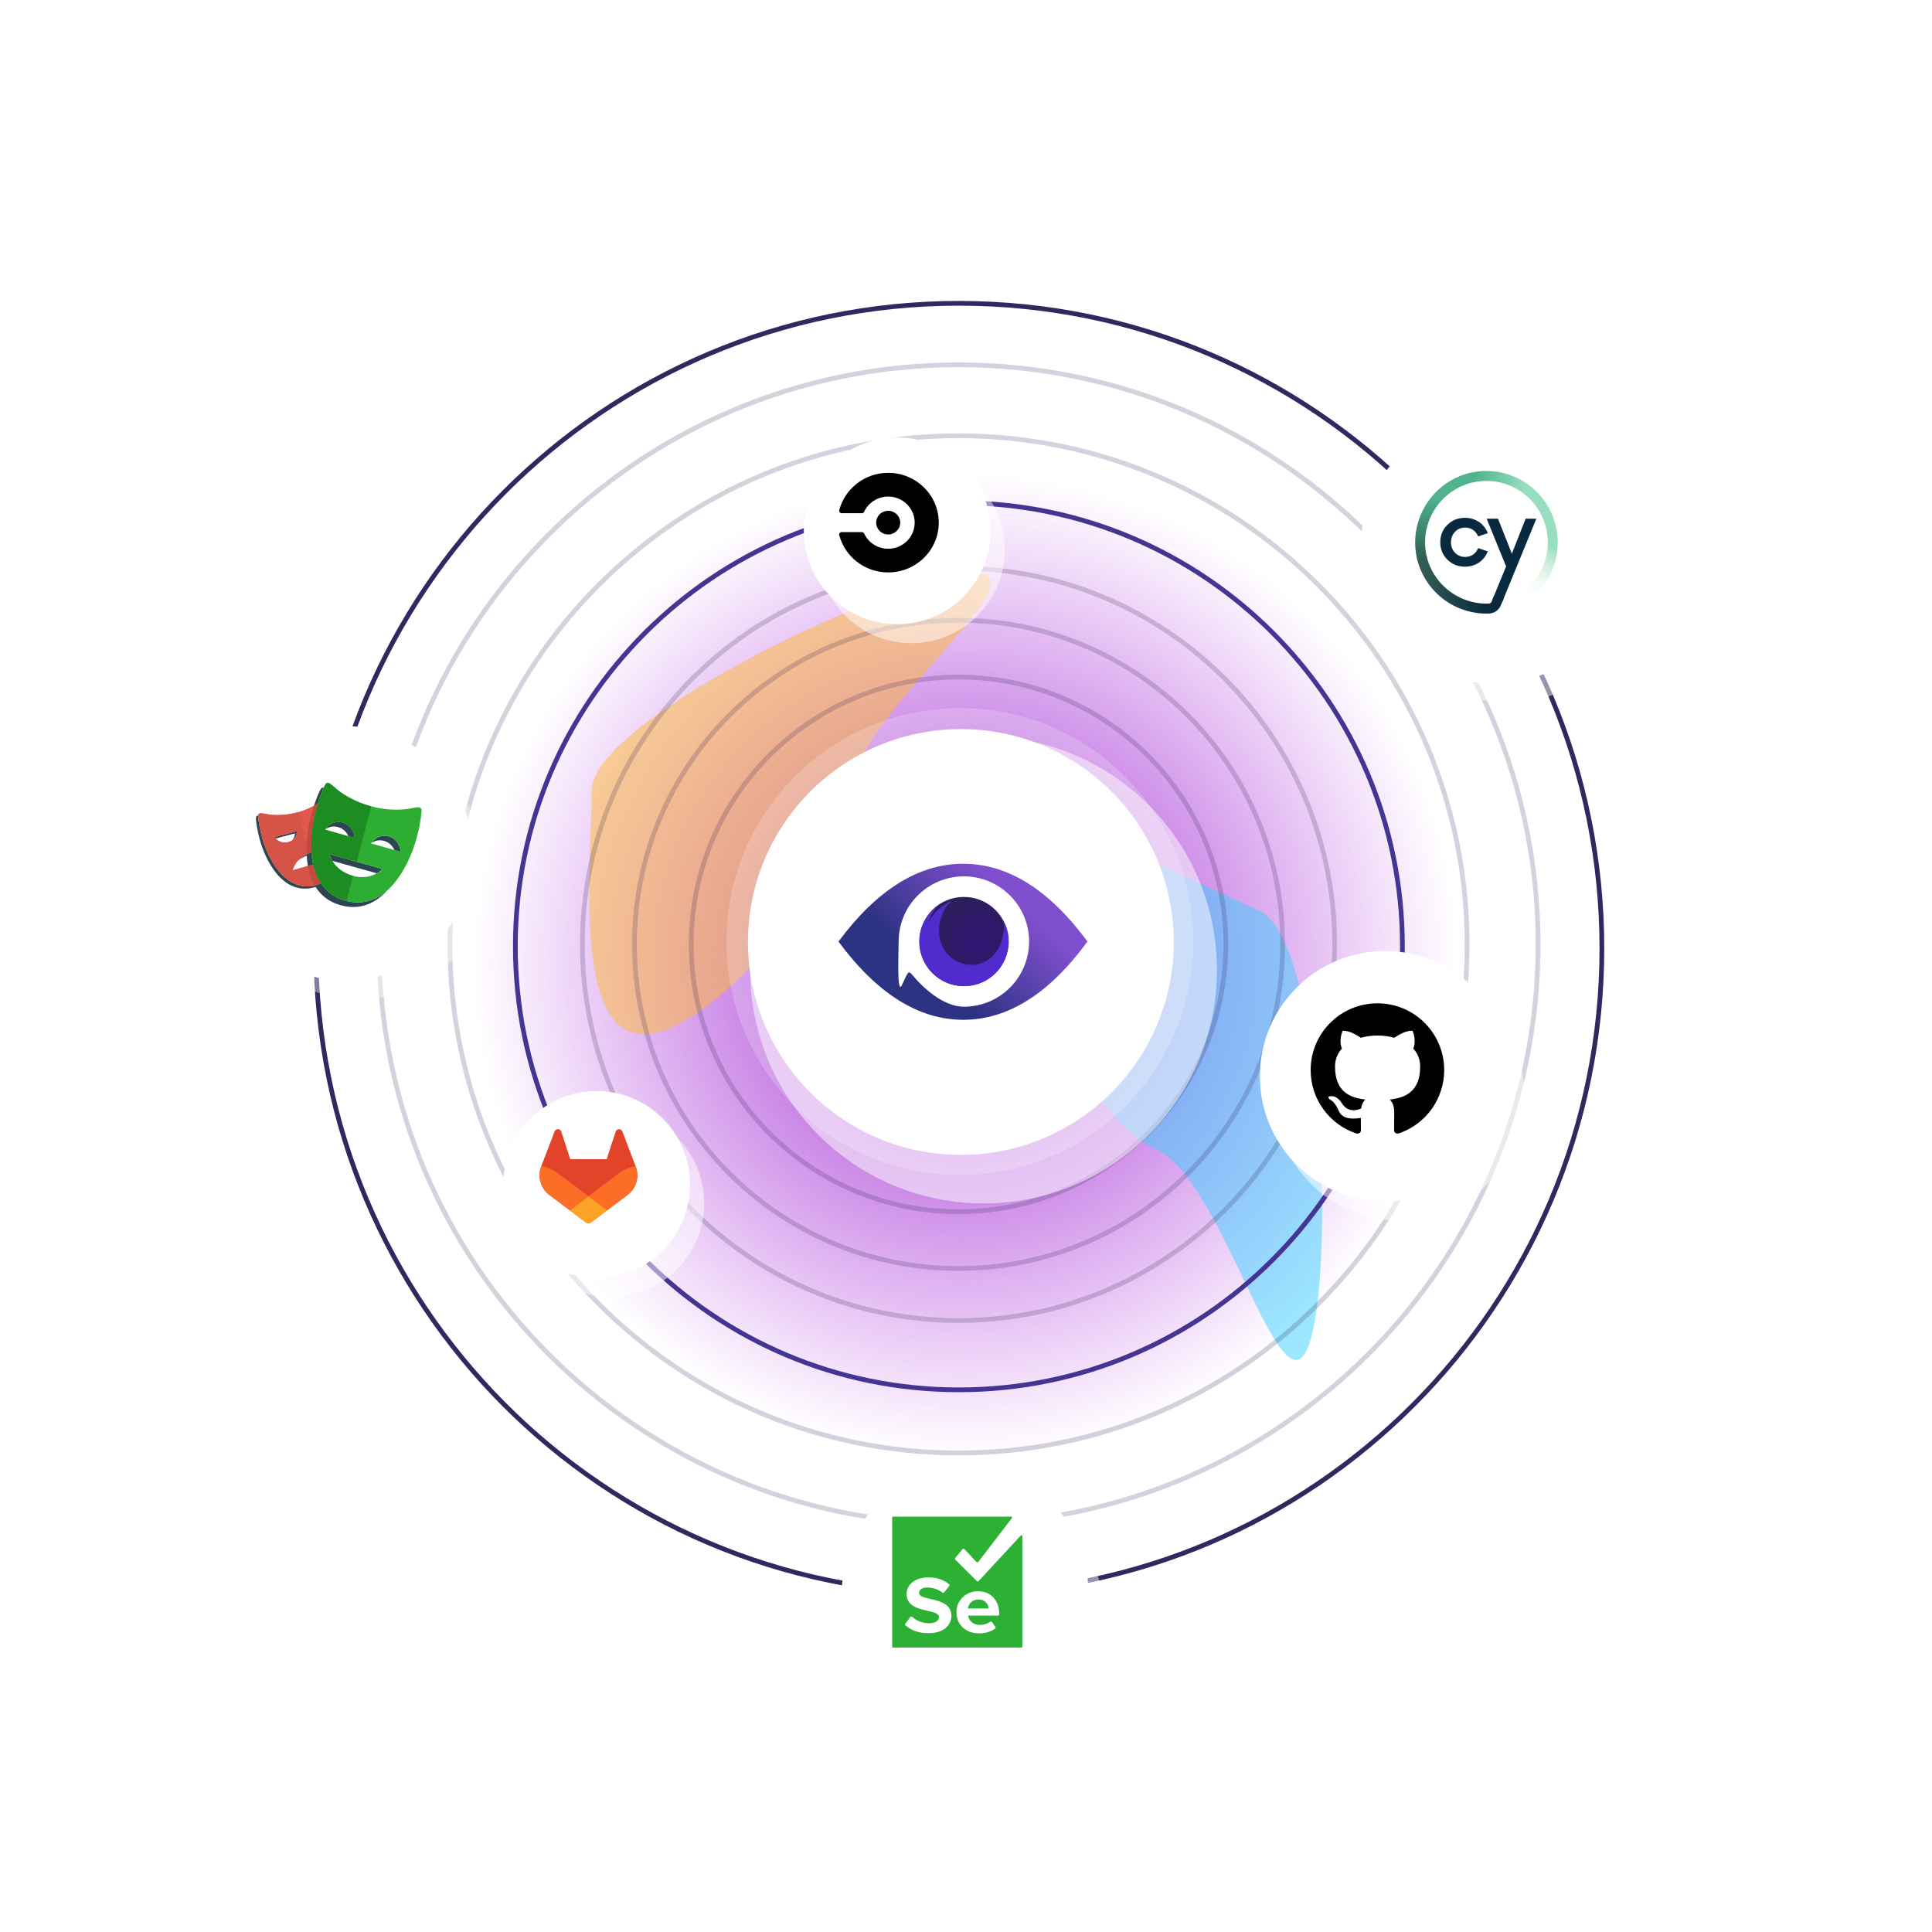 <svg fill="none" height="1102" viewBox="0 0 1102 1102" width="1102" xmlns="http://www.w3.org/2000/svg" xmlns:xlink="http://www.w3.org/1999/xlink"><filter id="a" color-interpolation-filters="sRGB" filterUnits="userSpaceOnUse" height="1101.04" width="1101.04" x=".26" y=".288"><feFlood flood-opacity="0" result="BackgroundImageFix"/><feBlend in="SourceGraphic" in2="BackgroundImageFix" mode="normal" result="shape"/><feGaussianBlur result="effect1_foregroundBlur_326_3855" stdDeviation="134.932"/></filter><filter id="b" color-interpolation-filters="sRGB" filterUnits="userSpaceOnUse" height="586.952" width="552.895" x="174.166" y="164.904"><feFlood flood-opacity="0" result="BackgroundImageFix"/><feBlend in="SourceGraphic" in2="BackgroundImageFix" mode="normal" result="shape"/><feGaussianBlur result="effect1_foregroundBlur_326_3855" stdDeviation="80.959"/></filter><filter id="c" color-interpolation-filters="sRGB" filterUnits="userSpaceOnUse" height="621.622" width="502.228" x="413.831" y="315.992"><feFlood flood-opacity="0" result="BackgroundImageFix"/><feBlend in="SourceGraphic" in2="BackgroundImageFix" mode="normal" result="shape"/><feGaussianBlur result="effect1_foregroundBlur_326_3855" stdDeviation="80.959"/></filter><filter id="d" color-interpolation-filters="sRGB" filterUnits="userSpaceOnUse" height="847.706" width="911.959" x="67.726" y="183.459"><feFlood flood-opacity="0" result="BackgroundImageFix"/><feBlend in="SourceGraphic" in2="BackgroundImageFix" mode="normal" result="shape"/><feGaussianBlur result="effect1_foregroundBlur_326_3855" stdDeviation="26.986"/></filter><filter id="e" color-interpolation-filters="sRGB" filterUnits="userSpaceOnUse" height="207.6" width="207.6" x="694.339" y="520.874"><feFlood flood-opacity="0" result="BackgroundImageFix"/><feColorMatrix in="SourceAlpha" result="hardAlpha" type="matrix" values="0 0 0 0 0 0 0 0 0 0 0 0 0 0 0 0 0 0 127 0"/><feOffset dx="10.794" dy="10.794"/><feGaussianBlur stdDeviation="16.192"/><feColorMatrix type="matrix" values="0 0 0 0 0.2 0 0 0 0 0.255 0 0 0 0 0.333 0 0 0 0.122 0"/><feBlend in2="BackgroundImageFix" mode="normal" result="effect1_dropShadow_326_3855"/><feBlend in="SourceGraphic" in2="effect1_dropShadow_326_3855" mode="normal" result="shape"/></filter><filter id="f" color-interpolation-filters="sRGB" filterUnits="userSpaceOnUse" height="171.286" width="171.286" x="262.786" y="600.763"><feFlood flood-opacity="0" result="BackgroundImageFix"/><feColorMatrix in="SourceAlpha" result="hardAlpha" type="matrix" values="0 0 0 0 0 0 0 0 0 0 0 0 0 0 0 0 0 0 127 0"/><feOffset dx="10.794" dy="10.794"/><feGaussianBlur stdDeviation="16.192"/><feColorMatrix type="matrix" values="0 0 0 0 0.2 0 0 0 0 0.255 0 0 0 0 0.333 0 0 0 0.122 0"/><feBlend in2="BackgroundImageFix" mode="normal" result="effect1_dropShadow_326_3855"/><feBlend in="SourceGraphic" in2="effect1_dropShadow_326_3855" mode="normal" result="shape"/></filter><filter id="g" color-interpolation-filters="sRGB" filterUnits="userSpaceOnUse" height="171.286" width="171.286" x="434.193" y="227.946"><feFlood flood-opacity="0" result="BackgroundImageFix"/><feColorMatrix in="SourceAlpha" result="hardAlpha" type="matrix" values="0 0 0 0 0 0 0 0 0 0 0 0 0 0 0 0 0 0 127 0"/><feOffset dx="10.794" dy="10.794"/><feGaussianBlur stdDeviation="16.192"/><feColorMatrix type="matrix" values="0 0 0 0 0.2 0 0 0 0 0.255 0 0 0 0 0.333 0 0 0 0.122 0"/><feBlend in2="BackgroundImageFix" mode="normal" result="effect1_dropShadow_326_3855"/><feBlend in="SourceGraphic" in2="effect1_dropShadow_326_3855" mode="normal" result="shape"/></filter><filter id="h" color-interpolation-filters="sRGB" filterUnits="userSpaceOnUse" height="331.065" width="331.065" x="395.458" y="387.726"><feFlood flood-opacity="0" result="BackgroundImageFix"/><feColorMatrix in="SourceAlpha" result="hardAlpha" type="matrix" values="0 0 0 0 0 0 0 0 0 0 0 0 0 0 0 0 0 0 127 0"/><feOffset dx="10.794" dy="10.794"/><feGaussianBlur stdDeviation="16.192"/><feColorMatrix type="matrix" values="0 0 0 0 0.2 0 0 0 0 0.255 0 0 0 0 0.333 0 0 0 0.122 0"/><feBlend in2="BackgroundImageFix" mode="normal" result="effect1_dropShadow_326_3855"/><feBlend in="SourceGraphic" in2="effect1_dropShadow_326_3855" mode="normal" result="shape"/></filter><filter id="i" color-interpolation-filters="sRGB" filterUnits="userSpaceOnUse" height="217.283" width="217.283" x="751.607" y="215.842"><feFlood flood-opacity="0" result="BackgroundImageFix"/><feColorMatrix in="SourceAlpha" result="hardAlpha" type="matrix" values="0 0 0 0 0 0 0 0 0 0 0 0 0 0 0 0 0 0 127 0"/><feOffset dx="10.794" dy="10.794"/><feGaussianBlur stdDeviation="16.192"/><feColorMatrix type="matrix" values="0 0 0 0 0.2 0 0 0 0 0.255 0 0 0 0 0.333 0 0 0 0.122 0"/><feBlend in2="BackgroundImageFix" mode="normal" result="effect1_dropShadow_326_3855"/><feBlend in="SourceGraphic" in2="effect1_dropShadow_326_3855" mode="normal" result="shape"/></filter><filter id="j" color-interpolation-filters="sRGB" filterUnits="userSpaceOnUse" height="205.179" width="205.179" x="455.981" y="815.191"><feFlood flood-opacity="0" result="BackgroundImageFix"/><feColorMatrix in="SourceAlpha" result="hardAlpha" type="matrix" values="0 0 0 0 0 0 0 0 0 0 0 0 0 0 0 0 0 0 127 0"/><feOffset dx="10.794" dy="10.794"/><feGaussianBlur stdDeviation="16.192"/><feColorMatrix type="matrix" values="0 0 0 0 0.2 0 0 0 0 0.255 0 0 0 0 0.333 0 0 0 0.122 0"/><feBlend in2="BackgroundImageFix" mode="normal" result="effect1_dropShadow_326_3855"/><feBlend in="SourceGraphic" in2="effect1_dropShadow_326_3855" mode="normal" result="shape"/></filter><filter id="k" color-interpolation-filters="sRGB" filterUnits="userSpaceOnUse" height="210.021" width="210.021" x="100.11" y="392.567"><feFlood flood-opacity="0" result="BackgroundImageFix"/><feColorMatrix in="SourceAlpha" result="hardAlpha" type="matrix" values="0 0 0 0 0 0 0 0 0 0 0 0 0 0 0 0 0 0 127 0"/><feOffset dx="10.794" dy="10.794"/><feGaussianBlur stdDeviation="16.192"/><feColorMatrix type="matrix" values="0 0 0 0 0.2 0 0 0 0 0.255 0 0 0 0 0.333 0 0 0 0.122 0"/><feBlend in2="BackgroundImageFix" mode="normal" result="effect1_dropShadow_326_3855"/><feBlend in="SourceGraphic" in2="effect1_dropShadow_326_3855" mode="normal" result="shape"/></filter><filter id="l" color-interpolation-filters="sRGB" filterUnits="userSpaceOnUse" height="164.422" width="164.422" x="707.832" y="531.669"><feFlood flood-opacity="0" result="BackgroundImageFix"/><feColorMatrix in="SourceAlpha" result="hardAlpha" type="matrix" values="0 0 0 0 0 0 0 0 0 0 0 0 0 0 0 0 0 0 127 0"/><feOffset dx="5.397" dy="5.397"/><feGaussianBlur stdDeviation="5.397"/><feColorMatrix type="matrix" values="0 0 0 0 0.182 0 0 0 0 0.045 0 0 0 0 0.194 0 0 0 0.2 0"/><feBlend in2="BackgroundImageFix" mode="normal" result="effect1_dropShadow_326_3855"/><feBlend in="SourceGraphic" in2="effect1_dropShadow_326_3855" mode="normal" result="shape"/></filter><filter id="m" color-interpolation-filters="sRGB" filterUnits="userSpaceOnUse" height="128.108" width="128.108" x="276.279" y="611.558"><feFlood flood-opacity="0" result="BackgroundImageFix"/><feColorMatrix in="SourceAlpha" result="hardAlpha" type="matrix" values="0 0 0 0 0 0 0 0 0 0 0 0 0 0 0 0 0 0 127 0"/><feOffset dx="5.397" dy="5.397"/><feGaussianBlur stdDeviation="5.397"/><feColorMatrix type="matrix" values="0 0 0 0 0.182 0 0 0 0 0.045 0 0 0 0 0.194 0 0 0 0.2 0"/><feBlend in2="BackgroundImageFix" mode="normal" result="effect1_dropShadow_326_3855"/><feBlend in="SourceGraphic" in2="effect1_dropShadow_326_3855" mode="normal" result="shape"/></filter><filter id="n" color-interpolation-filters="sRGB" filterUnits="userSpaceOnUse" height="128.108" width="128.108" x="447.686" y="238.741"><feFlood flood-opacity="0" result="BackgroundImageFix"/><feColorMatrix in="SourceAlpha" result="hardAlpha" type="matrix" values="0 0 0 0 0 0 0 0 0 0 0 0 0 0 0 0 0 0 127 0"/><feOffset dx="5.397" dy="5.397"/><feGaussianBlur stdDeviation="5.397"/><feColorMatrix type="matrix" values="0 0 0 0 0.182 0 0 0 0 0.045 0 0 0 0 0.194 0 0 0 0.2 0"/><feBlend in2="BackgroundImageFix" mode="normal" result="effect1_dropShadow_326_3855"/><feBlend in="SourceGraphic" in2="effect1_dropShadow_326_3855" mode="normal" result="shape"/></filter><filter id="o" color-interpolation-filters="sRGB" filterUnits="userSpaceOnUse" height="293.284" width="293.284" x="400.855" y="390.424"><feFlood flood-opacity="0" result="BackgroundImageFix"/><feBlend in="SourceGraphic" in2="BackgroundImageFix" mode="normal" result="shape"/><feGaussianBlur result="effect1_foregroundBlur_326_3855" stdDeviation="6.747"/></filter><filter id="p" color-interpolation-filters="sRGB" filterUnits="userSpaceOnUse" height="174.105" width="174.105" x="765.101" y="226.637"><feFlood flood-opacity="0" result="BackgroundImageFix"/><feColorMatrix in="SourceAlpha" result="hardAlpha" type="matrix" values="0 0 0 0 0 0 0 0 0 0 0 0 0 0 0 0 0 0 127 0"/><feOffset dx="5.397" dy="5.397"/><feGaussianBlur stdDeviation="5.397"/><feColorMatrix type="matrix" values="0 0 0 0 0.182 0 0 0 0 0.045 0 0 0 0 0.194 0 0 0 0.2 0"/><feBlend in2="BackgroundImageFix" mode="normal" result="effect1_dropShadow_326_3855"/><feBlend in="SourceGraphic" in2="effect1_dropShadow_326_3855" mode="normal" result="shape"/></filter><filter id="q" color-interpolation-filters="sRGB" filterUnits="userSpaceOnUse" height="162.001" width="162.001" x="469.474" y="825.986"><feFlood flood-opacity="0" result="BackgroundImageFix"/><feColorMatrix in="SourceAlpha" result="hardAlpha" type="matrix" values="0 0 0 0 0 0 0 0 0 0 0 0 0 0 0 0 0 0 127 0"/><feOffset dx="5.397" dy="5.397"/><feGaussianBlur stdDeviation="5.397"/><feColorMatrix type="matrix" values="0 0 0 0 0.182 0 0 0 0 0.045 0 0 0 0 0.194 0 0 0 0.2 0"/><feBlend in2="BackgroundImageFix" mode="normal" result="effect1_dropShadow_326_3855"/><feBlend in="SourceGraphic" in2="effect1_dropShadow_326_3855" mode="normal" result="shape"/></filter><filter id="r" color-interpolation-filters="sRGB" filterUnits="userSpaceOnUse" height="166.842" width="166.842" x="113.603" y="403.362"><feFlood flood-opacity="0" result="BackgroundImageFix"/><feColorMatrix in="SourceAlpha" result="hardAlpha" type="matrix" values="0 0 0 0 0 0 0 0 0 0 0 0 0 0 0 0 0 0 127 0"/><feOffset dx="5.397" dy="5.397"/><feGaussianBlur stdDeviation="5.397"/><feColorMatrix type="matrix" values="0 0 0 0 0.182 0 0 0 0 0.045 0 0 0 0 0.194 0 0 0 0.2 0"/><feBlend in2="BackgroundImageFix" mode="normal" result="effect1_dropShadow_326_3855"/><feBlend in="SourceGraphic" in2="effect1_dropShadow_326_3855" mode="normal" result="shape"/></filter><radialGradient id="s" cx="0" cy="0" gradientTransform="matrix(0 280.658 -280.658 0 550.781 550.808)" gradientUnits="userSpaceOnUse" r="1"><stop offset="0" stop-color="#9023c4"/><stop offset="1" stop-color="#b128e1" stop-opacity="0"/></radialGradient><radialGradient id="t" cx="0" cy="0" gradientTransform="matrix(0 280.658 -280.658 0 550.781 550.808)" gradientUnits="userSpaceOnUse" r="1"><stop offset="0" stop-color="#efafff"/><stop offset="1" stop-color="#ff29b6" stop-opacity="0"/></radialGradient><linearGradient id="u" gradientUnits="userSpaceOnUse" x1="592.051" x2="549.503" y1="525.463" y2="571.364"><stop offset="0" stop-color="#804fce"/><stop offset="1" stop-color="#2d3383"/></linearGradient><radialGradient id="v" cx="0" cy="0" gradientTransform="matrix(35.189 0 0 35.189 557.586 537.049)" gradientUnits="userSpaceOnUse" r="1"><stop offset="0" stop-color="#311476"/><stop offset="1" stop-color="#2b214f"/></radialGradient><radialGradient id="w" cx="0" cy="0" gradientTransform="matrix(35.732 18.254 -18.25 35.724 504.191 581.722)" gradientUnits="userSpaceOnUse" r="1"><stop offset="0" stop-color="#1b357a"/><stop offset="1" stop-color="#512bcd"/></radialGradient><radialGradient id="x" cx="0" cy="0" gradientTransform="matrix(32.697 25.317 -24.649 31.834 498.045 585.492)" gradientUnits="userSpaceOnUse" r="1"><stop offset="0" stop-color="#493ca8"/><stop offset="1" stop-color="#512bcc"/></radialGradient><linearGradient id="y" gradientUnits="userSpaceOnUse" x1="811.317" x2="850.15" y1="331.54" y2="341.909"><stop offset="0" stop-color="#315c55"/><stop offset="1" stop-color="#09293f"/></linearGradient><linearGradient id="z" gradientUnits="userSpaceOnUse" x1="822.404" x2="818.789" y1="284.649" y2="319.837"><stop offset="0" stop-color="#4fb38d"/><stop offset="1" stop-color="#315c55"/></linearGradient><linearGradient id="A" gradientUnits="userSpaceOnUse" x1="839.442" x2="868.103" y1="280.918" y2="286.173"><stop offset="0" stop-color="#4fb38d"/><stop offset="1" stop-color="#97dec0"/></linearGradient><linearGradient id="B" gradientUnits="userSpaceOnUse" x1="877.237" x2="861.608" y1="307.516" y2="336.777"><stop offset="0" stop-color="#97dec0"/><stop offset="1" stop-color="#fffff0" stop-opacity="0"/></linearGradient><clipPath id="C"><path d="m747.509 571.346h76.177v76.177h-76.177z"/></clipPath><clipPath id="D"><path d="m307.241 642.52h56.81v56.81h-56.81z"/></clipPath><clipPath id="E"><path d="m478.648 269.703h56.81v56.81h-56.81z"/></clipPath><clipPath id="F"><path d="m478.26 467.829h142.026v142.026h-142.026z"/></clipPath><clipPath id="G"><path d="m807.102 268.638h81.342v81.342h-81.342z"/></clipPath><clipPath id="H"><path d="m508.57 865.081h74.886v74.886h-74.886z"/></clipPath><clipPath id="I"><path d="m145.986 434.767h94.452v94.452h-94.452z"/></clipPath><mask height="562" maskUnits="userSpaceOnUse" width="562" x="270" y="270"><circle cx="550.781" cy="550.808" fill="url(#t)" r="280.658"/></mask><g filter="url(#a)"><circle cx="550.781" cy="550.808" fill="url(#s)" r="280.658"/></g><g filter="url(#b)" opacity=".5"><path d="m485.906 450.959c0 40.987-77.645 138.979-118.632 138.979-40.986 0-29.793-97.992-29.793-138.979 0-40.986 177.603-124.137 218.589-124.137s-70.164 83.151-70.164 124.137z" fill="#ffb933"/></g><g filter="url(#c)" opacity=".5"><path d="m659.406 655.656c-37.664-16.164-97.096-126.16-80.932-163.825 16.163-37.665 101.8 11.266 139.465 27.429s44.038 212.164 27.874 249.828c-16.163 37.665-48.742-97.269-86.407-113.432z" fill="#39cfff"/></g><g stroke-width="2.699"><path d="m546.942 908.951c202.559 0 366.765-164.748 366.765-367.975 0-203.228-164.206-367.976-366.765-367.976s-366.765 164.748-366.765 367.976c0 203.227 164.206 367.975 366.765 367.975z" stroke="#32275f"/><path d="m546.942 792.748c139.719 0 252.983-113.264 252.983-252.983s-113.264-252.983-252.983-252.983-252.983 113.264-252.983 252.983 113.264 252.983 252.983 252.983z" stroke="#443592"/><path d="m546.733 753.205c118.488 0 214.541-96.053 214.541-214.541 0-118.487-96.053-214.541-214.541-214.541s-214.541 96.054-214.541 214.541c0 118.488 96.053 214.541 214.541 214.541z" opacity=".2" stroke="#2c2250"/><path d="m546.733 828.767c160.219 0 290.103-129.883 290.103-290.103 0-160.219-129.884-290.102-290.103-290.102s-290.103 129.883-290.103 290.102c0 160.22 129.884 290.103 290.103 290.103z" opacity=".2" stroke="#2c2250"/><path d="m546.733 869.247c182.575 0 330.582-148.007 330.582-330.583 0-182.575-148.007-330.582-330.582-330.582-182.576 0-330.582 148.007-330.582 330.582 0 182.576 148.006 330.583 330.582 330.583z" opacity=".2" stroke="#2c2250"/><path d="m546.733 723.52c102.093 0 184.856-82.762 184.856-184.856 0-102.093-82.763-184.856-184.856-184.856s-184.856 82.763-184.856 184.856c0 102.094 82.763 184.856 184.856 184.856z" opacity=".2" stroke="#2c2250"/><path d="m546.733 691.137c84.208 0 152.472-68.264 152.472-152.473 0-84.208-68.264-152.472-152.472-152.472s-152.473 68.264-152.473 152.472c0 84.209 68.265 152.473 152.473 152.473z" opacity=".2" stroke="#2c2250"/></g><g filter="url(#d)" opacity=".5"><g filter="url(#e)"><path d="m787.345 685.296c39.442 0 71.416-31.974 71.416-71.416s-31.974-71.417-71.416-71.417c-39.443 0-71.417 31.975-71.417 71.417s31.974 71.416 71.417 71.416z" fill="#fff"/></g><g filter="url(#f)"><path d="m337.635 728.871c29.415 0 53.26-23.845 53.26-53.259 0-29.415-23.845-53.26-53.26-53.26-29.414 0-53.26 23.845-53.26 53.26 0 29.414 23.846 53.259 53.26 53.259z" fill="#fff"/></g><g filter="url(#g)"><path d="m509.042 356.055c29.414 0 53.259-23.846 53.259-53.26s-23.845-53.26-53.259-53.26c-29.415 0-53.26 23.846-53.26 53.26s23.845 53.26 53.26 53.26z" fill="#fff"/></g><g filter="url(#h)"><path d="m550.196 675.613c73.536 0 133.149-59.613 133.149-133.149s-59.613-133.149-133.149-133.149-133.149 59.613-133.149 133.149 59.613 133.149 133.149 133.149z" fill="#fff"/></g><g filter="url(#i)"><path d="m849.454 389.947c42.117 0 76.258-34.142 76.258-76.258s-34.141-76.258-76.258-76.258c-42.116 0-76.258 34.142-76.258 76.258s34.142 76.258 76.258 76.258z" fill="#fff"/></g><g filter="url(#j)"><path d="m547.776 977.192c38.773 0 70.206-31.433 70.206-70.206 0-38.774-31.433-70.206-70.206-70.206-38.774 0-70.206 31.432-70.206 70.206 0 38.773 31.432 70.206 70.206 70.206z" fill="#fff"/></g><g filter="url(#k)" opacity=".8"><path d="m194.325 559.41c40.111 0 72.627-32.516 72.627-72.627 0-40.11-32.516-72.627-72.627-72.627-40.11 0-72.626 32.517-72.626 72.627 0 40.111 32.516 72.627 72.626 72.627z" fill="#fff"/></g></g><g filter="url(#l)"><path d="m784.646 679.898c39.442 0 71.416-31.974 71.416-71.416s-31.974-71.416-71.416-71.416-71.416 31.974-71.416 71.416 31.974 71.416 71.416 71.416z" fill="#fff"/></g><g clip-path="url(#C)"><path clip-rule="evenodd" d="m785.679 572.285c-21.044 0-38.089 17.045-38.089 38.089 0 16.854 10.903 31.09 26.043 36.136 1.904.334 2.619-.809 2.619-1.809 0-.904-.048-3.904-.048-7.094-9.57 1.762-12.046-2.333-12.807-4.475-.429-1.095-2.286-4.476-3.904-5.38-1.334-.714-3.238-2.476-.048-2.524 2.999-.047 5.142 2.762 5.856 3.904 3.428 5.761 8.903 4.143 11.093 3.143.334-2.476 1.334-4.142 2.429-5.095-8.475-.952-17.331-4.237-17.331-18.806 0-4.142 1.476-7.57 3.904-10.236-.381-.952-1.714-4.856.381-10.094 0 0 3.19-.999 10.475 3.904 3.047-.857 6.284-1.285 9.522-1.285 3.237 0 6.475.428 9.522 1.285 7.284-4.951 10.474-3.904 10.474-3.904 2.095 5.238.762 9.142.381 10.094 2.428 2.666 3.904 6.046 3.904 10.236 0 14.617-8.903 17.854-17.378 18.806 1.381 1.191 2.571 3.476 2.571 7.047 0 5.094-.047 9.189-.047 10.474 0 1 .714 2.19 2.618 1.809 7.561-2.552 14.132-7.412 18.786-13.894 4.655-6.483 7.16-14.262 7.162-22.242 0-21.044-17.044-38.089-38.088-38.089z" fill="#000" fill-rule="evenodd"/></g><g filter="url(#m)"><path d="m334.936 723.474c29.415 0 53.26-23.845 53.26-53.259 0-29.415-23.845-53.26-53.26-53.26-29.414 0-53.259 23.845-53.259 53.26 0 29.414 23.845 53.259 53.259 53.259z" fill="#fff"/></g><g clip-path="url(#D)"><path d="m362.611 665.325-.078-.201-7.594-19.816c-.154-.389-.428-.718-.781-.942-.354-.219-.766-.325-1.182-.303-.415.023-.814.172-1.142.428-.324.264-.56.621-.674 1.023l-5.126 15.686h-20.761l-5.127-15.686c-.111-.404-.347-.763-.673-1.025-.328-.257-.727-.406-1.143-.428-.415-.023-.828.083-1.181.303-.353.224-.626.553-.782.941l-7.607 19.807-.076.201c-2.245 5.867-.338 12.512 4.677 16.296l.026.02.07.049 11.567 8.662 5.722 4.331 3.486 2.632c.407.309.905.477 1.417.477s1.01-.168 1.418-.477l3.486-2.632 5.722-4.331 11.636-8.714.029-.023c5.004-3.784 6.907-10.418 4.671-16.278z" fill="#e24329"/><path d="m362.612 665.324-.079-.2c-3.7.759-7.186 2.326-10.21 4.589l-16.676 12.61c5.679 4.296 10.622 8.029 10.622 8.029l11.637-8.714.029-.023c5.011-3.785 6.917-10.425 4.677-16.291z" fill="#fc6d26"/><path d="m325.023 690.351 5.723 4.331 3.486 2.632c.407.309.905.477 1.417.477s1.01-.168 1.418-.477l3.486-2.632 5.722-4.331s-4.95-3.744-10.628-8.029c-3.544 2.674-7.085 5.35-10.624 8.029z" fill="#fca326"/><path d="m318.967 669.713c-3.022-2.267-6.507-3.839-10.207-4.601l-.076.2c-2.245 5.867-.338 12.513 4.677 16.296l.026.02.07.05 11.567 8.662 10.622-8.029z" fill="#fc6d26"/></g><g filter="url(#n)"><path d="m506.343 350.657c29.414 0 53.259-23.845 53.259-53.259 0-29.415-23.845-53.26-53.259-53.26-29.415 0-53.26 23.845-53.26 53.26 0 29.414 23.845 53.259 53.26 53.259z" fill="#fff"/></g><g clip-path="url(#E)"><path d="m499.762 298.108c-.002-.887.174-1.766.518-2.586s.848-1.565 1.485-2.193c.636-.628 1.392-1.126 2.224-1.466.832-.339 1.724-.514 2.625-.514 3.785 0 6.873 3.041 6.873 6.759 0 3.717-3.088 6.758-6.873 6.758-1.817-.006-3.558-.72-4.842-1.987-1.284-1.266-2.007-2.982-2.01-4.771zm6.854-28.405c-13.462 0-24.74 9.089-27.941 21.358-.027.093-.027.169-.027.29 0 .738.611 1.369 1.379 1.369h11.623c.264.004.522-.07.743-.211.221-.142.393-.346.496-.585 2.403-5.113 7.643-8.692 13.736-8.692 8.328 0 15.106 6.676 15.106 14.886 0 8.211-6.778 14.886-15.115 14.886-6.084 0-11.33-3.55-13.727-8.692-.233-.452-.694-.795-1.239-.795h-11.623c-.182-.001-.361.034-.529.102-.167.068-.32.168-.448.294-.128.127-.23.277-.299.442s-.104.342-.103.52c0 .093.036.178.036.286 3.174 12.262 14.47 21.352 27.932 21.352 15.922 0 28.842-12.724 28.842-28.405 0-15.673-12.92-28.405-28.842-28.405z" fill="#000"/></g><g filter="url(#o)" opacity=".2"><path d="m547.497 670.215c73.537 0 133.149-59.613 133.149-133.149s-59.612-133.149-133.149-133.149c-73.536 0-133.149 59.613-133.149 133.149s59.613 133.149 133.149 133.149z" fill="#fff"/></g><path d="m548.082 658.753c67.069 0 121.439-54.369 121.439-121.438 0-67.068-54.37-121.438-121.439-121.438-67.068 0-121.438 54.37-121.438 121.438 0 67.069 54.37 121.438 121.438 121.438z" fill="#fff"/><g clip-path="url(#F)"><path clip-rule="evenodd" d="m478.26 537.052c22.005-29.58 45.73-44.369 71.175-44.369 25.444 0 49.061 14.789 70.85 44.369-21.789 29.753-45.406 44.63-70.85 44.63-25.445 0-49.17-14.877-71.175-44.63z" fill="url(#u)" fill-rule="evenodd"/><path clip-rule="evenodd" d="m549.782 574.222c20.542 0 37.196-16.643 37.196-37.173 0-20.529-16.654-37.172-37.196-37.172s-37.196 16.643-37.196 37.172c0 5.748-1.178 31.431 1.926 24.711 3.104-6.722 3.519-8.434 5.479-6.083 6.824 8.181 18.3 18.544 29.791 18.544z" fill="#fff" fill-rule="evenodd"/><path d="m549.806 562.496c14.054 0 25.447-11.393 25.447-25.447s-11.393-25.447-25.447-25.447-25.448 11.393-25.448 25.447 11.394 25.447 25.448 25.447z" fill="url(#v)"/><g clip-rule="evenodd" fill-rule="evenodd"><path d="m559.442 560.635c13.049-5.27 19.354-20.118 14.081-33.163 0 26.441-28.642 31.854-38.485 22.006-9.844-9.847-8.338-30.43 5.313-36.083-13.049 5.27-19.353 20.118-14.08 33.163 5.271 13.045 20.123 19.348 33.171 14.077z" fill="url(#w)"/><path d="m559.336 557.56c10.874-4.263 18.72-18.683 13.447-31.728.001 26.441-21.705 29.068-31.549 19.221s-5.278-26.572 2.157-31.382c-13.048 5.271-19.361 18.337-14.089 31.382 5.272 13.046 19.16 16.771 30.034 12.507z" fill="url(#x)"/></g></g><g filter="url(#p)"><path d="m846.756 384.55c42.116 0 76.258-34.142 76.258-76.258s-34.142-76.258-76.258-76.258-76.258 34.142-76.258 76.258 34.142 76.258 76.258 76.258z" fill="#fff"/></g><g clip-path="url(#G)"><path d="m852.196 339.794-1.377 3.344c-.274.662-.9 1.111-1.604 1.141-.465.018-.934.031-1.408.031-16.212-.009-30.557-11.475-34.111-27.274l-5.519 1.25c1.995 8.862 7.001 16.905 14.097 22.653 7.178 5.814 16.221 9.023 25.472 9.041h.083c.543 0 1.082-.013 1.621-.035 2.903-.122 5.497-1.947 6.605-4.651l1.799-4.372z" fill="url(#y)"/><path d="m808.63 320.085c-.959-3.511-1.444-7.135-1.442-10.774 0-16.679 10.441-31.929 25.985-37.943l2.038 5.291c-13.379 5.178-22.366 18.299-22.366 32.652-.002 3.132.415 6.25 1.239 9.271z" fill="url(#z)"/><path d="m878.9 293.199c-6.049-11.649-17.955-18.887-31.065-18.887-4.646 0-9.16.897-13.41 2.661l-2.168-5.239c4.94-2.051 10.181-3.096 15.578-3.096 15.23 0 29.057 8.405 36.084 21.939l-5.019 2.621z" fill="url(#A)"/><path d="m835.698 300.919c3.281 0 5.953 1.755 7.326 4.817l.109.239 5.51-1.877-.118-.283c-2.133-5.212-7.048-8.452-12.827-8.452-4.063 0-7.366 1.306-10.095 3.989-2.711 2.665-4.084 6.018-4.084 9.968 0 3.914 1.373 7.25 4.084 9.915 2.729 2.683 6.032 3.989 10.095 3.989 5.779 0 10.694-3.24 12.827-8.448l.118-.283-5.519-1.881-.104.248c-1.23 3.009-3.968 4.808-7.322 4.808-2.286 0-4.215-.801-5.745-2.378-1.547-1.598-2.329-3.606-2.329-5.966 0-2.378.765-4.346 2.329-6.018 1.525-1.586 3.459-2.387 5.745-2.387z" fill="#09293f"/><path d="m870.209 295.877-7.852 19.931-7.904-19.931h-6.466l11.085 27.204-7.887 19.187 5.653 1.128 19.481-47.519z" fill="#09293f"/><path d="m883.918 290.577c2.861 5.573 4.611 12.118 4.611 18.818 0 15.633-8.792 29.205-21.687 36.014l-2.786-4.941c11.182-5.831 18.819-17.557 18.819-31.073 0-5.866-1.434-11.341-3.976-16.196z" fill="url(#B)"/></g><g filter="url(#q)"><path d="m545.077 971.794c38.774 0 70.206-31.432 70.206-70.205 0-38.774-31.432-70.206-70.206-70.206-38.773 0-70.206 31.432-70.206 70.206 0 38.773 31.433 70.205 70.206 70.205z" fill="#fff"/></g><g clip-path="url(#H)"><path d="m576.796 865.082c.093-.005.186.014.269.056.082.043.15.107.196.185.047.077.069.166.066.256-.004.089-.034.176-.086.25l-19.226 25.071c-.069.075-.155.136-.251.177-.096.042-.199.063-.304.063s-.209-.021-.305-.063c-.096-.041-.181-.102-.251-.177l-6.779-7.255c-.082-.081-.182-.144-.292-.183-.11-.04-.229-.055-.346-.045-.117.011-.231.046-.332.104s-.187.137-.252.231l-4.112 5.014c-.064.139-.088.292-.068.442s.082.293.179.412l12.224 12.162c.07.075.155.136.251.177.096.042.2.063.305.063s.209-.021.305-.063c.095-.041.181-.102.251-.177l24.003-25.924c.07-.072.159-.122.259-.144.099-.023.202-.017.298.018.095.034.177.095.237.174.059.08.092.174.095.272v63.051c.005.071-.006.142-.033.209-.026.066-.067.127-.119.177-.053.051-.116.09-.186.115-.069.025-.143.036-.217.032h-73.123c-.074.004-.149-.007-.218-.032-.07-.025-.133-.064-.185-.115-.053-.05-.094-.111-.12-.177-.026-.067-.038-.138-.033-.209v-73.613c-.005-.071.006-.143.033-.209.026-.067.067-.128.119-.178.053-.051.116-.09.186-.115.069-.025.143-.036.218-.032zm-18.892 42.568c-1.637-.028-3.263.263-4.78.855s-2.893 1.473-4.046 2.589c-1.153 1.117-2.058 2.446-2.661 3.907-.603 1.462-.892 3.026-.848 4.597 0 7.361 5.556 12.056 12.779 12.056 3.344.08 6.623-.895 9.336-2.774.121-.106.199-.251.22-.407.02-.157-.018-.315-.109-.447l-2.001-2.88c-.108-.12-.259-.197-.423-.216-.164-.02-.33.019-.466.109-1.738 1.14-3.784 1.77-5.889 1.814-3.89 0-6.335-2.347-6.779-5.121.004-.055.028-.108.069-.147s.095-.063.153-.066h16.78c.173-.012.336-.083.459-.2.122-.118.196-.275.208-.441v-.64c0-7.468-4.89-12.589-12.002-12.589zm-16.558-4.055c-3.376-2.648-7.647-4.015-12.002-3.84-7.557 0-12.224 4.267-12.224 9.388 0 11.629 18.447 7.895 18.447 13.336 0 1.707-1.778 3.414-5.556 3.414-3.589.028-7.051-1.271-9.669-3.628-.077-.069-.169-.122-.269-.154-.1-.033-.206-.045-.312-.034-.105.01-.207.041-.298.092-.092.051-.171.12-.232.203l-2.889 3.841c-.091.131-.13.289-.109.446.02.157.098.301.22.407 3.001 2.667 7.224 4.481 13.113 4.481 8.668 0 12.891-4.268 13.114-9.815 0-11.522-18.448-8.215-18.448-13.122 0-1.814 1.667-3.094 4.556-3.094 3.185-.042 6.287.976 8.78 2.88.072.057.156.1.246.125.09.026.184.034.277.024s.183-.038.265-.081c.082-.044.154-.103.212-.174l2.889-3.734c.06-.07.104-.15.131-.237.026-.086.035-.176.024-.266-.01-.089-.039-.176-.085-.254-.045-.079-.107-.148-.181-.204zm16.669 8.749c3.023-.163 5.632 2.011 5.89 4.907-.004.056-.028.108-.069.147s-.095.063-.153.066h-11.336c-.057-.003-.111-.027-.152-.066s-.066-.091-.07-.147c.372-2.839 2.91-4.954 5.89-4.907z" fill="#2cb134"/></g><g filter="url(#r)"><path d="m191.627 554.013c40.11 0 72.626-32.516 72.626-72.627s-32.516-72.627-72.626-72.627c-40.111 0-72.627 32.516-72.627 72.627s32.516 72.627 72.627 72.627z" fill="#fff"/></g><g clip-path="url(#I)"><path d="m177.119 486.551c-3.526 1-5.839 2.755-7.363 4.507 1.459-1.277 3.415-2.449 6.052-3.197 2.697-.764 4.998-.759 6.9-.391v-1.487c-1.623-.149-3.482-.031-5.589.568zm-7.524-12.5-13.095 3.45s.239.337.681.787l11.102-2.926s-.157 2.028-1.523 3.841c2.584-1.955 2.835-5.152 2.835-5.152zm10.961 30.775c-18.428 4.963-28.177-16.393-31.129-27.477-1.363-5.117-1.959-8.991-2.118-11.492-.015-.226-.012-.453.01-.679-.956.057-1.414.554-1.321 1.991.159 2.499.754 6.373 2.118 11.491 2.95 11.083 12.701 32.439 31.129 27.476 4.011-1.081 7.024-3.049 9.286-5.561-2.085 1.883-4.694 3.366-7.975 4.251zm3.462-43.845v1.312h7.228c-.148-.465-.297-.883-.446-1.312z" fill="#2d4552"/><path d="m192.862 471.783c3.25.923 4.97 3.202 5.878 5.219l3.625 1.029s-.494-7.059-6.879-8.872c-5.973-1.697-9.649 3.319-10.096 3.968 1.738-1.238 4.275-2.252 7.472-1.344zm28.851 5.251c-5.979-1.704-9.653 3.322-10.093 3.962 1.739-1.237 4.275-2.251 7.47-1.339 3.246.924 4.963 3.201 5.875 5.219l3.629 1.033s-.502-7.06-6.881-8.875zm-3.601 18.611-30.15-8.428s.326 1.654 1.578 3.797l25.386 7.097c2.089-1.209 3.186-2.466 3.186-2.466zm-20.903 18.143c-23.873-6.4-20.987-36.818-17.124-51.231 1.59-5.94 3.225-10.355 4.582-13.315-.81-.166-1.48.26-2.142 1.606-1.44 2.92-3.281 7.675-5.063 14.331-3.861 14.414-6.748 44.83 17.124 51.231 11.252 3.014 20.018-1.567 26.553-8.762-6.203 5.617-14.122 8.767-23.93 6.14z" fill="#2d4552"/><path d="m184.018 497.698v-6.138l-17.054 4.836s1.26-7.322 10.154-9.845c2.698-.765 4.999-.76 6.9-.392v-25.178h8.54c-.93-2.873-1.83-5.085-2.585-6.622-1.25-2.544-2.531-.857-5.439 1.575-2.048 1.712-7.225 5.362-15.016 7.461-7.79 2.101-14.088 1.544-16.716 1.089-3.725-.643-5.674-1.461-5.491 1.373.158 2.499.753 6.374 2.117 11.492 2.951 11.083 12.701 32.439 31.129 27.475 4.813-1.297 8.211-3.86 10.566-7.128h-7.105zm-27.519-20.197 13.095-3.449s-.381 5.037-5.29 6.332c-4.911 1.292-7.805-2.883-7.805-2.883z" fill="#e2574c"/><path d="m233.304 461.273c-3.404.596-11.57 1.34-21.663-1.365-10.096-2.704-16.794-7.432-19.448-9.655-3.762-3.151-5.417-5.341-7.045-2.029-1.44 2.922-3.282 7.677-5.064 14.333-3.861 14.413-6.747 44.83 17.125 51.23 23.866 6.396 36.573-21.391 40.435-35.806 1.782-6.654 2.563-11.694 2.778-14.943.245-3.681-2.283-2.612-7.117-1.765zm-47.962 11.925s3.762-5.851 10.142-4.038c6.385 1.814 6.879 8.872 6.879 8.872zm15.575 26.256c-11.223-3.288-12.954-12.237-12.954-12.237l30.149 8.429c0-.002-6.086 7.054-17.195 3.807zm10.659-18.393s3.757-5.846 10.137-4.028c6.379 1.817 6.881 8.875 6.881 8.875l-17.017-4.847z" fill="#2ead33"/><path d="m178.059 493.25-11.095 3.144s1.205-6.866 9.379-9.587l-6.282-23.577-.543.165c-7.791 2.101-14.089 1.544-16.716 1.089-3.726-.643-5.674-1.461-5.492 1.373.158 2.499.754 6.374 2.118 11.492 2.95 11.083 12.701 32.438 31.128 27.475l.543-.17-3.04-11.405zm-21.56-15.749 13.096-3.45s-.382 5.038-5.291 6.332c-4.911 1.293-7.805-2.882-7.805-2.882z" fill="#d65348"/><path d="m201.423 499.577-.507-.123c-11.224-3.288-12.954-12.237-12.954-12.237l15.546 4.345 8.231-31.628-.1-.026c-10.095-2.704-16.793-7.432-19.447-9.655-3.762-3.151-5.417-5.341-7.046-2.028-1.438 2.921-3.28 7.676-5.062 14.332-3.861 14.414-6.747 44.83 17.125 51.23l.489.111zm-16.081-26.379s3.762-5.852 10.142-4.038c6.385 1.814 6.879 8.872 6.879 8.872z" fill="#1d8d22"/><path d="m178.624 493.089-2.976.844c.704 3.963 1.943 7.766 3.887 11.125.339-.075.674-.139 1.019-.233.904-.244 1.741-.546 2.548-.875-2.173-3.225-3.61-6.938-4.478-10.861zm-1.162-27.91c-1.529 5.707-2.897 13.921-2.52 22.16.674-.293 1.386-.565 2.177-.79l.55-.123c-.671-8.8.78-17.768 2.415-23.869.388-1.447.803-2.887 1.245-4.318-.72.46-1.455.896-2.204 1.308-.603 1.863-1.158 3.741-1.663 5.632z" fill="#c04b41"/></g></svg>